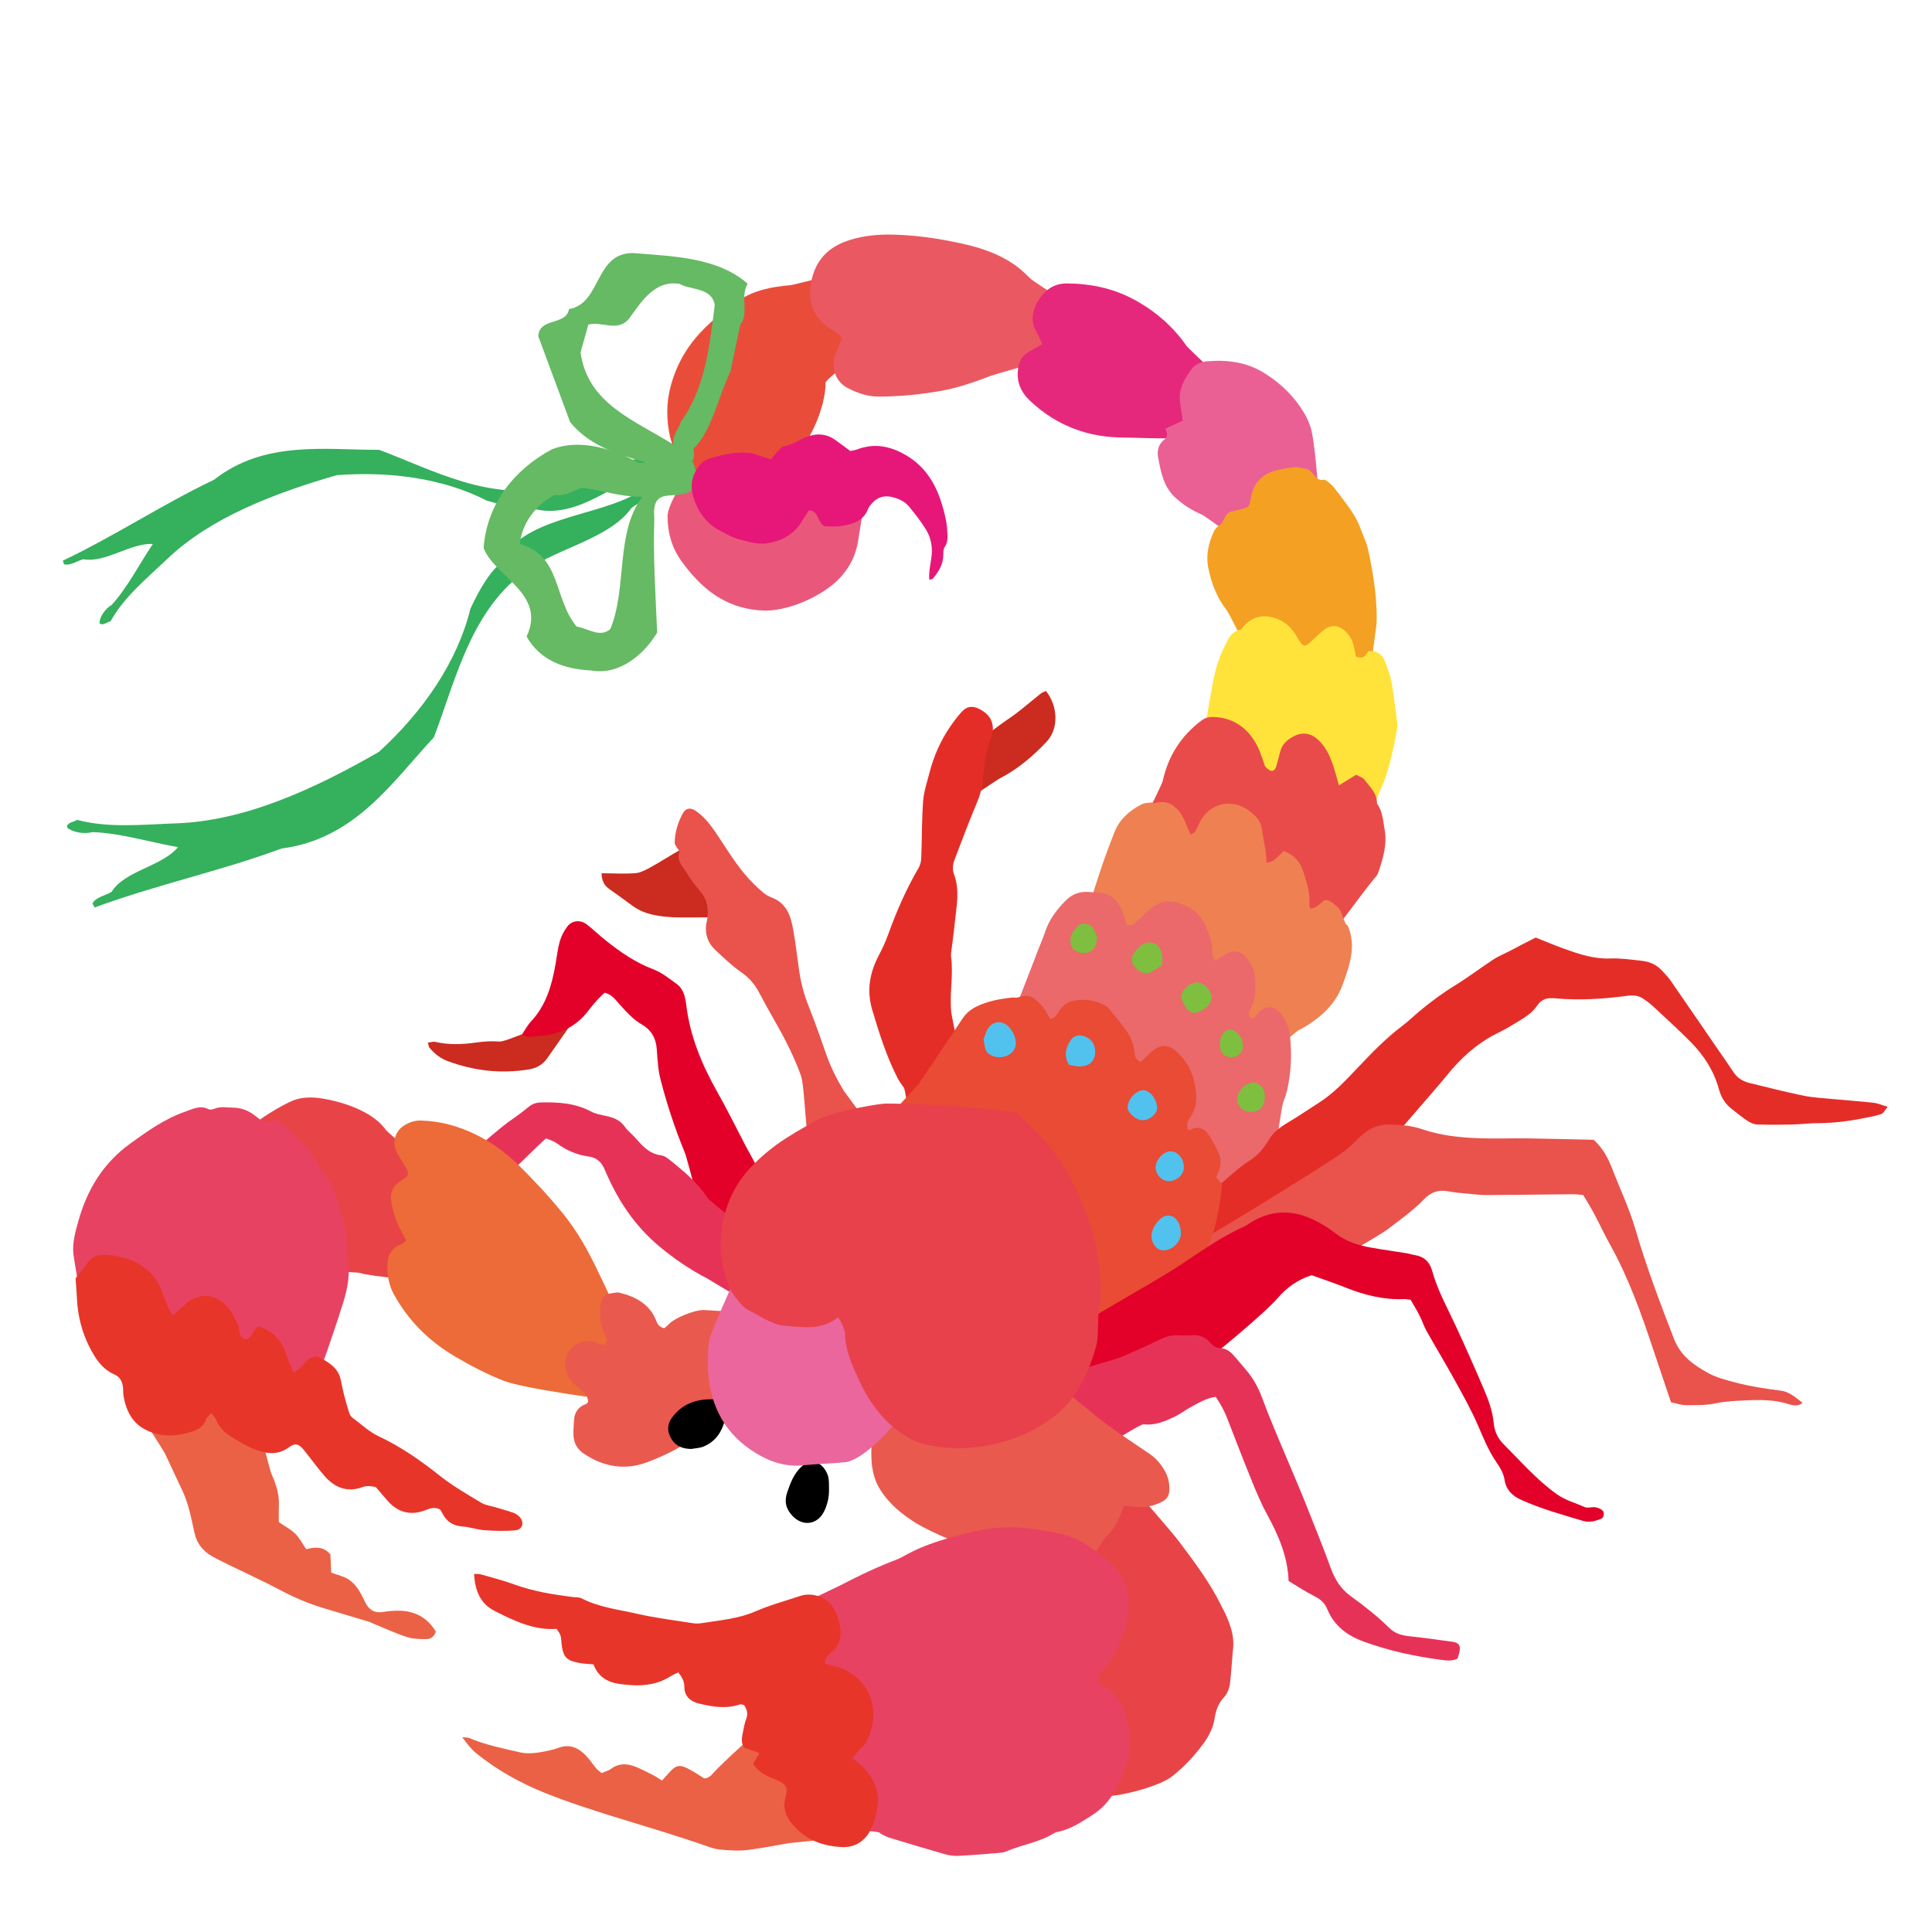 <?xml version="1.0" encoding="iso-8859-1"?>
<!-- Generator: Adobe Illustrator 29.1.0, SVG Export Plug-In . SVG Version: 9.03 Build 55587)  -->
<svg version="1.1" id="&#x30EC;&#x30A4;&#x30E4;&#x30FC;_1"
	 xmlns="http://www.w3.org/2000/svg" xmlns:xlink="http://www.w3.org/1999/xlink" x="0px" y="0px" viewBox="0 0 283.46 283.46"
	 style="enable-background:new 0 0 283.46 283.46;" xml:space="preserve">
<g>
	<path style="fill-rule:evenodd;clip-rule:evenodd;fill:#E94D3A;" d="M123.292,40.208c0.217,1.155,1.335,4.583,2.333,5.333
		c0.654,0.491,0.905-0.243,1.667,0.333c-0.221,0.644,0.291,3.762,0,4.333c-0.436,0.853-3.55,2.088-3.334,3
		c0.137,0.578-2.854,2.432-2.839,3.023c0.081,3.293-2.631,10.261-5.827,11.31c-0.696,0.229-4.056,1.592-4.667,2
		c-0.738,0.495,0.775,0.705,0,1.333c-1.947-1.014-2.272,1.829-4.333,2c-2.07,0.171-1.52,0.093-3.334,1
		c-1.423-0.628-4.326-8.417-4.629-9.714c-0.604-2.589-0.582-5.219,0.148-7.778c0.852-2.981,2.331-5.579,4.539-7.856
		c1.633-1.686,3.398-3.114,5.324-4.408c2.312-1.554,4.927-2.056,7.624-2.271C116.384,41.812,122.822,40.108,123.292,40.208z"/>
	<path style="fill-rule:evenodd;clip-rule:evenodd;fill:#E9587A;" d="M101.625,68.541c0.268,0.863,1.863-0.071,2,0.333
		c0.359,1.055,2.032,4.883,5.667,5.667c1.596,0.344,9.622-2.627,10-3c1.174,0.507,6.325,0.868,7.666,0.667
		c0.026,0.431-1.031,7.076-1.107,7.464c-0.721,3.658-3.004,6.048-6.199,7.778c-1.803,0.976-3.654,1.662-5.672,1.999
		c-1.201,0.201-2.354,0.162-3.557-0.015c-4.654-0.681-7.815-3.466-10.445-7.114c-1.418-1.969-2.015-4.128-2.035-6.525
		C97.928,73.982,100.367,70.382,101.625,68.541z"/>
	<path style="fill:#35B05D;" d="M97.666,68.015c-6.47,1.769-12.694,8.626-19.647,6.556c-2.013,0.144-4.674-0.55-6.603-1.118
		c-6.355-3.271-14.192-4.33-22.012-3.736C40.166,72.394,30.9,75.952,24.59,81.963c-2.983,2.837-6.432,5.656-8.364,9.192
		c-0.529,0.097-1.118,0.704-1.608,0.298c-0.085-0.852,0.817-2.162,1.77-2.705c2.373-2.617,4.026-5.958,6.04-8.937
		c-3.273-0.182-6.998,2.838-10.201,2.236c-0.94,0.25-1.93,0.999-2.829,0.742l-0.184-0.524c7.721-3.687,14.461-8.188,22.19-11.875
		c7.411-5.824,16.312-4.368,24.219-4.391c7.704,2.867,16.488,7.789,25.688,5.32c4.687-1.312,9.618-4.476,14.064-3.929
		c1.714-0.337,3.972-1.056,4.916,0.263C99.418,67.775,98.417,68.819,97.666,68.015z"/>
	<path style="fill:#65BA63;" d="M83.485,45.346c-0.413,2.483-4.426,1.203-4.505,4l4.659,12.568c3.462,4.256,8.65,5.103,13.43,6.654
		c1.622-0.713,5.484,0.74,4.647-2.718c2.646-2.42,3.63-7.551,5.444-11.326c0.482-2.282,0.975-4.565,1.447-6.852
		c1.355-1.722-0.067-4.071,1.084-6.049c-4.432-3.896-11.012-4.012-16.617-4.481C87.212,36.875,88.294,44.564,83.485,45.346z
		 M92.31,46.731c1.766-2.419,3.754-5.71,7.426-5.071c1.437,0.896,4.716,0.469,5.129,3.083c-0.749,6.037-1.432,12.28-4.961,17.127
		c-0.351,1.125-1.398,2.18-1.064,3.383c-5.644-3.559-12.623-5.959-13.663-13.55l1.146-4.08
		C88.336,47.091,90.634,48.795,92.31,46.731z"/>
	<path style="fill-rule:evenodd;clip-rule:evenodd;fill:#EA5961;" d="M159.292,49.875c-0.418,1.684-12.505,4.739-13.885,5.258
		c-2.299,0.867-4.648,1.712-7.053,2.16c-3.08,0.572-6.217,0.874-9.376,0.897c-1.731,0.012-3.25-0.544-4.692-1.306
		c-1.568-0.83-2.303-2.682-1.858-4.432c0.231-0.912,0.702-1.765,1.13-2.802c-0.362-0.591-1.074-0.991-1.76-1.434
		c-2.408-1.556-3.324-3.93-2.803-6.748c0.607-3.288,2.512-5.258,5.668-6.25c2.112-0.663,4.254-0.848,6.42-0.794
		c3.593,0.09,7.148,0.641,10.635,1.45c2.543,0.59,5.031,1.49,7.205,3.014c0.848,0.594,1.592,1.344,2.35,2.059
		c0.561,0.528,7.756,4.918,7.353,5.593C158.395,46.927,159.422,49.347,159.292,49.875z"/>
	<path style="fill-rule:evenodd;clip-rule:evenodd;fill:#E6287C;" d="M175.958,63.875c-1.414,0.757-9.66,0.312-10.926,0.32
		c-5.316,0.034-9.967-1.705-13.865-5.35c-1.391-1.3-2.088-2.848-1.779-4.828c0.164-1.052,0.562-1.833,1.477-2.356
		c0.643-0.367,1.284-0.737,2.041-1.172c-0.275-0.595-0.471-1.148-0.77-1.637c-1.037-1.699-0.66-3.407,0.271-4.881
		c0.889-1.407,2.264-2.4,4.096-2.388c3.494,0.024,6.827,0.705,9.926,2.392c3.079,1.675,5.666,3.898,7.663,6.784
		c0.246,0.354,6.316,5.991,6.533,6.451C180.205,57.698,176.425,62.551,175.958,63.875z"/>
	<path style="fill-rule:evenodd;clip-rule:evenodd;fill:#EA6094;" d="M193.625,75.541c-4.497-1.073-8.132,4.126-9.333,5
		c-0.601,0.438-7.309-4.771-8.018-5.07c-1.392-0.588-2.639-1.395-3.762-2.393c-1.808-1.606-2.21-3.87-2.608-6.061
		c-0.143-0.785,0.024-1.815,0.835-2.441c0.571-0.441,0.61-0.988,0.225-1.67c0.887-0.415,1.684-0.786,2.551-1.189
		c-0.116-0.858-0.211-1.73-0.355-2.596c-0.324-1.952,0.596-3.499,1.665-4.959c0.545-0.747,1.408-1.087,2.346-1.161
		c2.972-0.234,5.767,0.125,8.392,1.774c2.41,1.515,4.346,3.412,5.788,5.831c0.38,0.637,0.689,1.332,0.922,2.037
		C193.052,65.012,193.633,74.874,193.625,75.541z"/>
	<path style="fill-rule:evenodd;clip-rule:evenodd;fill:#F4A023;" d="M184.959,98.874c-0.395-0.352-4.612-8.88-4.921-9.267
		c-1.478-1.853-2.305-4.011-2.765-6.306c-0.364-1.822,0.036-3.576,0.787-5.241c0.174-0.384,0.495-0.767,0.849-0.99
		c0.79-0.498,0.712-1.71,1.701-1.997c0.784-0.228,1.633-0.308,2.471-0.712c0.309-0.149,0.35-1.001,0.481-1.572
		c0.44-1.923,1.593-3.192,3.489-3.715c0.932-0.256,1.894-0.446,2.855-0.53c0.575-0.051,1.177,0.142,1.761,0.255
		c1.074,0.211,1.262,1.95,2.685,1.57c0.951,0.517,1.547,1.371,2.177,2.213c1.165,1.556,2.4,3.059,3.067,4.922
		c0.378,1.051,0.893,2.07,1.131,3.151c0.737,3.357,1.275,6.749,1.259,10.204c-0.002,0.445-0.032,0.897-0.112,1.335
		c-0.053,0.287-1.085,8.612-1.249,9.013c-0.536,0.196-2.657,2.419-3.333,2.666C196.929,103.215,185.628,98.457,184.959,98.874z"/>
	<path style="fill-rule:evenodd;clip-rule:evenodd;fill:#FFE33B;" d="M198.931,96.321c1.051,0.491,1.475-0.197,1.857-0.778
		c1.324-0.111,2.069,0.533,2.465,1.611c0.359,0.98,0.743,1.972,0.924,2.992c0.351,1.983,0.57,3.99,0.834,5.988
		c0.029,0.219,0.021,0.453-0.018,0.671c-0.448,2.578-0.975,5.137-1.836,7.613c-0.088,0.253-4.713,11.223-4.865,11.455
		c-0.87-0.316-20.957-11.271-22.667-12c0-0.696,2.053-12.126,2.156-12.771c0.342-2.147,0.87-4.251,1.857-6.205
		c0.532-1.055,0.953-2.229,2.354-2.517c0.23-0.048,0.383-0.428,0.591-0.636c1.211-1.204,2.583-1.608,4.289-1.123
		c1.562,0.443,2.566,1.393,3.37,2.743c1.052,1.762,1.124,1.728,2.549,0.354c0.537-0.519,1.088-1.038,1.697-1.465
		c0.859-0.601,1.878-0.49,2.691,0.182c0.718,0.592,1.188,1.345,1.413,2.24C198.737,95.244,198.831,95.825,198.931,96.321z"/>
	<path style="fill-rule:evenodd;clip-rule:evenodd;fill:#EB6145;" d="M63.948,239.396c-0.248,0.731-0.772,1.092-1.38,1.092
		c-0.959-0.001-1.967-0.018-2.864-0.307c-1.631-0.526-3.195-1.257-4.787-1.904c-0.276-0.112-0.541-0.264-0.826-0.349
		c-2.216-0.671-4.438-1.319-6.652-1.994c-2.148-0.654-4.207-1.513-6.197-2.573c-2.375-1.267-4.83-2.381-7.248-3.565
		c-0.939-0.461-1.889-0.905-2.801-1.415c-1.364-0.762-2.297-1.86-2.649-3.438c-0.471-2.113-0.85-4.258-1.787-6.239
		c-0.861-1.823-1.719-3.648-2.566-5.477c-0.118-0.257-3.785-5.977-3.898-6.352c1.344-0.169,8.4-7.236,8.667-7
		c1.702,1.508,5.507,6.308,7.666,7c1.033,0.331,2.831,8.569,3.245,9.475c0.656,1.44,1.118,2.93,1.047,4.547
		c-0.036,0.82-0.006,1.642-0.006,2.433c0.856,0.587,1.729,1.033,2.4,1.688c0.629,0.612,1.043,1.444,1.618,2.276
		c1.237-0.299,2.501-0.484,3.544,0.771c0.039,0.841,0.082,1.786,0.123,2.669c0.954,0.36,1.862,0.536,2.57,1.012
		c1.001,0.673,1.641,1.728,2.161,2.825c0.128,0.269,0.264,0.537,0.413,0.795c0.55,0.945,1.335,1.325,2.446,1.139
		c0.806-0.137,1.639-0.202,2.456-0.181C60.978,236.385,62.77,237.403,63.948,239.396z"/>
	<path style="fill-rule:evenodd;clip-rule:evenodd;fill:#EB6145;" d="M123.625,269.541c-0.328,0.167-7.661,0.84-7.867,0.877
		c-1.907,0.341-3.812,0.696-5.73,0.971c-0.884,0.127-1.798,0.15-2.69,0.096c-1.036-0.062-2.125-0.091-3.088-0.429
		c-4.725-1.663-9.524-3.075-14.307-4.555c-3.351-1.037-6.699-2.121-9.952-3.427c-3.61-1.45-7.016-3.335-10.069-5.795
		c-0.764-0.614-1.332-1.38-2.104-2.387c0.543,0.051,0.819,0.012,1.039,0.107c2.35,1.018,4.854,1.496,7.324,2.081
		c1.342,0.316,2.684,0.102,4.008-0.166c0.586-0.119,1.174-0.263,1.732-0.47c1.743-0.643,3.066,0.041,4.197,1.298
		c0.5,0.555,0.916,1.184,1.396,1.757c0.186,0.221,0.446,0.378,0.761,0.637c0.469-0.203,0.995-0.325,1.389-0.624
		c1.003-0.759,2.113-0.792,3.197-0.432c1.049,0.349,2.031,0.906,3.029,1.399c0.389,0.191,0.74,0.459,1.229,0.77
		c0.439-0.484,0.821-0.916,1.214-1.338c0.8-0.86,1.314-1.031,2.394-0.533c0.872,0.401,1.663,0.98,2.58,1.534
		c0.558,0.033,0.999-0.366,1.389-0.828c0.79-0.936,7.324-7.078,8.597-7.544c0.41,0.38,6.927,2.338,8.667,3
		C122.158,255.617,123.091,268.949,123.625,269.541z"/>
	<path style="fill-rule:evenodd;clip-rule:evenodd;fill:#E84447;" d="M35.292,167.208c1.333-2.666,6.854-5.387,7.473-5.652
		c1.81-0.779,3.692-0.588,5.497-0.202c1.885,0.402,3.748,1.003,5.458,1.96c1.122,0.628,2.102,1.41,2.854,2.402
		c0,0.296,9.794,8.301,9.718,8.492c-0.688,1.752-0.624,9.794-1.333,13.667c-0.785,0.436-11.335-0.721-11.97-1.066
		c-0.584-0.319-12.312-0.326-12.364-0.934C40.555,185.058,36.421,168.438,35.292,167.208z"/>
	<path style="fill-rule:evenodd;clip-rule:evenodd;fill:#CC2B20;" d="M88.258,128.124c1.777,0,3.49,0.131,5.174-0.037
		c1.611-0.162,6.479-3.852,8.193-4.213c1.38,1.825,4.463,6.38,5.667,8.334c0.381,0.617-1.154,1.884-1.667,2.334
		c-1.209,0.065-5.795,0.103-6.891,0.037c-2.087-0.127-4.165-0.384-5.935-1.68c-1.143-0.838-2.282-1.68-3.442-2.492
		C88.549,129.84,88.281,129.061,88.258,128.124z"/>
	<path style="fill-rule:evenodd;clip-rule:evenodd;fill:#CC2B20;" d="M141.959,117.208c-0.25-1.289,0.934-6.205,1-7
		c0.138-1.66,4.895-4.588,6.111-5.52c1.238-0.95,2.423-1.972,3.646-2.943c0.218-0.172,0.513-0.249,0.749-0.358
		c1.768,2.223,1.896,5.522,0.098,7.432c-2.045,2.171-4.328,4.107-7.025,5.47C146.36,114.379,142.261,117.179,141.959,117.208z"/>
	<path style="fill-rule:evenodd;clip-rule:evenodd;fill:#CC2B20;" d="M85.625,147.542c-0.594,0.947-5.001,7.288-5.396,7.814
		c-0.651,0.868-1.511,1.362-2.622,1.546c-4.082,0.672-8.037,0.218-11.892-1.208c-1.066-0.395-1.966-1.078-2.694-1.955
		c-0.124-0.15-0.133-0.392-0.247-0.759c0.425-0.053,0.784-0.191,1.094-0.119c2.001,0.47,3.995,0.377,6.013,0.093
		c1.101-0.154,2.238-0.236,3.34-0.14c1.004,0.088,4.724-1.908,5.739-1.607C79.859,151.476,84.551,147.542,85.625,147.542z"/>
	<path style="fill:#35B05D;" d="M93.821,72.166c-6.491,3.878-17.33,3.484-20.774,10.831c-1.657,1.532-3.065,4.266-4.022,6.298
		c-1.92,7.82-6.937,15.082-13.41,21.005c-9.406,5.415-19.617,10.149-29.769,10.5c-4.794,0.17-9.924,0.735-14.543-0.513
		c-0.489,0.356-1.477,0.353-1.489,1.079c0.696,0.748,2.547,1.061,3.756,0.715c4.135,0.153,8.365,1.475,12.547,2.213
		c-2.326,2.823-7.846,3.454-9.744,6.557c-0.938,0.568-2.356,0.779-2.811,1.722l0.324,0.57c9.154-3.368,18.287-5.28,27.445-8.653
		c10.818-1.401,16.291-9.852,22.322-16.304c3.305-8.6,5.601-19.729,14.792-25.279c4.732-2.785,11.298-4.288,14.194-8.366
		c1.6-1.133,3.956-2.403,3.501-4.232C95.368,70.925,93.677,70.91,93.821,72.166z"/>
	<path style="fill-rule:evenodd;clip-rule:evenodd;fill:#E94B4B;" d="M196.444,115.224c1.023-0.627,1.709-1.049,2.536-1.556
		c0.378,0.219,0.937,0.372,1.215,0.739c0.802,1.051,1.873,1.991,1.831,3.493c0.854,1.13,0.885,2.51,1.123,3.816
		c0.404,2.219-0.262,4.299-0.95,6.361c-0.112,0.338-0.401,0.627-0.645,0.908c-1.114,1.291-8.364,11.148-9.596,12.557
		c-1.316-1.508-8.526-7.676-10.667-7c-0.327-1.118-14.698-6.914-16-7.334c-0.982-0.316,5.096-11.67,5.31-12.653
		c0.804-3.652,2.694-6.614,5.699-8.86c0.51-0.381,1.056-0.514,1.678-0.501c3.395,0.066,5.662,2.146,6.814,4.959
		c0.228,0.553,0.41,1.123,0.612,1.686c0.076,0.21,0.096,0.472,0.237,0.622c0.236,0.254,0.523,0.554,0.837,0.624
		c0.411,0.092,0.66-0.273,0.77-0.654c0.208-0.718,0.399-1.442,0.585-2.167c0.285-1.112,1.073-1.779,2.038-2.264
		c1.258-0.632,2.465-0.433,3.513,0.531c1.32,1.213,1.925,2.819,2.432,4.475C196.01,113.633,196.176,114.268,196.444,115.224z"/>
	<path style="fill-rule:evenodd;clip-rule:evenodd;fill:#EF8052;" d="M156.625,143.874c-0.221-0.934,4.969-16.607,5.233-17.367
		c0.519-1.482,1.078-2.95,1.652-4.41c0.754-1.909,2.208-3.17,3.978-4.081c0.433-0.223,0.989-0.213,1.492-0.282
		c0.138-0.018,0.308,0.127,0.433,0.091c0.995-0.279,1.963-0.197,2.776,0.426c0.908,0.693,1.479,1.665,1.866,2.744
		c0.169,0.474,0.398,0.926,0.618,1.432c0.304-0.174,0.566-0.235,0.663-0.397c0.268-0.445,0.461-0.938,0.695-1.404
		c1.393-2.77,4.705-3.556,7.2-1.699c0.911,0.679,1.722,1.433,1.899,2.658c0.16,1.103,0.389,2.197,0.558,3.299
		c0.079,0.51,0.09,1.029,0.146,1.727c0.427-0.152,0.784-0.195,1.027-0.385c0.52-0.404,0.979-0.885,1.486-1.354
		c1.572,0.562,2.441,1.611,2.885,3.031c0.489,1.565,1.024,3.129,0.872,4.818c-0.018,0.196,0.105,0.406,0.162,0.609
		c0.844-0.209,0.844-0.209,2.032-1.251c0.828-0.104,1.319,0.487,1.895,0.959c0.818,0.669,0.973,2.541,1.527,2.745
		c1.324,2.962,0.303,5.822-0.701,8.617c-1.084,3.02-3.345,5.04-6.258,6.644c-0.232-0.384-14.17,12.827-14.316,12.52
		C176.159,162.957,157.533,144.416,156.625,143.874z"/>
	<path style="fill-rule:evenodd;clip-rule:evenodd;fill:#E52D28;" d="M132.508,159.446c-0.321-0.49-0.597-0.839-0.796-1.227
		c-1.646-3.208-2.719-6.63-3.744-10.071c-0.842-2.82-0.37-5.452,0.983-8.006c0.523-0.987,0.993-2.014,1.371-3.065
		c1.215-3.383,2.649-6.659,4.47-9.767c0.247-0.423,0.357-0.978,0.376-1.478c0.104-2.762,0.07-5.533,0.271-8.288
		c0.103-1.396,0.575-2.769,0.925-4.14c0.634-2.484,1.658-4.802,3.125-6.909c0.511-0.733,1.056-1.453,1.66-2.109
		c0.679-0.734,1.49-0.873,2.441-0.41c1.667,0.811,2.331,2.009,2,3.806c-0.013,0.073-0.033,0.147-0.064,0.214
		c-1.067,2.28-1.115,4.761-1.433,7.189c-0.137,1.045-0.514,2.003-0.925,2.978c-1.105,2.615-2.079,5.286-3.104,7.932
		c-0.279,0.723-0.366,1.469-0.091,2.195c0.891,2.355,0.339,4.728,0.114,7.092c-0.14,1.486-0.362,2.963-0.546,4.445
		c-0.017,0.148-0.03,0.303-0.01,0.448c0.389,2.751-0.251,5.506,0.036,8.256c0.065,0.626,2.044,9.808,1.724,10.342
		c-1.805,3.012-5.14,6.583-7.333,9.333C133.831,168.368,132.922,159.199,132.508,159.446z"/>
	<path style="fill-rule:evenodd;clip-rule:evenodd;fill:#EB686B;" d="M145.959,156.541c0.061-1.331,5.4-14.57,5.811-15.751
		c0.492-1.411,1.138-2.77,1.615-4.184c0.593-1.76,1.689-3.173,2.954-4.456c0.98-0.996,2.138-1.436,3.652-1.262
		c1.118,0.129,2.227,0.027,3.189,0.744c1.021,0.76,1.434,1.891,1.831,3.025c0.12,0.34,0.164,0.706,0.221,0.959
		c0.748,0.445,1.104-0.008,1.483-0.35c0.774-0.701,1.497-1.467,2.317-2.108c1.123-0.878,2.379-1.128,3.8-0.69
		c1.895,0.583,3.333,1.586,4.094,3.508c0.499,1.262,1.064,2.468,0.923,3.881c-0.029,0.304,0.223,0.636,0.41,1.125
		c0.626-0.393,1.103-0.709,1.596-0.998c1.035-0.607,2.042-0.52,2.847,0.33c0.73,0.769,1.226,1.664,1.373,2.764
		c0.246,1.816,0.17,3.562-0.732,5.211c-0.238,0.434-0.204,0.45,0.168,1.122c0.633,0.014,0.822-0.551,1.179-0.903
		c1.011-0.999,2.171-0.975,3.111,0.084c0.874,0.986,1.319,2.188,1.462,3.466c0.293,2.619,0.176,5.234-0.398,7.814
		c-0.114,0.51-0.268,1.018-0.471,1.497c-0.709,1.674-0.942,9.568-3.103,9.84c0,0.714-1.136,0.927-1.333,1.333
		c-0.32,0.658-8.475,10.145-9,10.667c-0.791,0.783-0.441-2.55-1.696-2.273C172.711,178.172,146.693,156.868,145.959,156.541z"/>
	<path style="fill-rule:evenodd;clip-rule:evenodd;fill:#EA524C;" d="M129.959,168.541c-1.805,0.461-9.391,0.589-11,1
		c-0.707-1.609-0.862-10.145-1.449-11.75c-1.004-2.747-2.319-5.347-3.771-7.882c-0.816-1.425-1.617-2.859-2.38-4.312
		c-0.639-1.219-1.482-2.18-2.64-2.98c-1.345-0.932-2.542-2.09-3.741-3.214c-1.172-1.099-1.628-2.479-1.309-4.087
		c0.072-0.366,0.156-0.737,0.169-1.109c0.042-1.223-0.173-2.354-1.021-3.334c-0.733-0.848-1.435-1.745-2-2.707
		c-0.578-0.98-1.623-1.844-1.126-3.232c0.042-0.118-0.238-0.338-0.344-0.525c-0.138-0.247-0.361-0.509-0.358-0.762
		c0.023-1.525,0.46-2.959,1.184-4.289c0.438-0.806,1.105-0.922,1.895-0.391c1.595,1.075,2.598,2.665,3.632,4.228
		c1.526,2.307,2.976,4.661,5.005,6.604c0.77,0.736,1.52,1.517,2.486,1.875c2.255,0.84,2.829,2.738,3.194,4.758
		c0.371,2.062,0.592,4.15,0.904,6.223c0.26,1.706,0.707,3.355,1.354,4.97c0.943,2.36,1.777,4.765,2.619,7.165
		c0.646,1.849,1.534,3.569,2.533,5.245C124.007,160.385,129.776,167.993,129.959,168.541z"/>
	<g>
		<path style="fill-rule:evenodd;clip-rule:evenodd;fill:#7EBF3F;" d="M170.51,141.617c-0.622,0.393-1.053,0.675-1.493,0.941
			c-0.654,0.396-1.277,0.265-1.878-0.136c-1.333-0.891-1.445-1.929-0.332-3.131c0.151-0.164,0.31-0.322,0.48-0.467
			c1.264-1.07,2.892-0.518,3.208,1.123C170.59,140.444,170.51,140.974,170.51,141.617z"/>
		<path style="fill-rule:evenodd;clip-rule:evenodd;fill:#7EBF3F;" d="M174.977,148.609c-0.158-0.095-0.548-0.215-0.753-0.479
			c-0.355-0.458-0.638-0.986-0.86-1.523c-0.101-0.238-0.044-0.592,0.051-0.854c0.339-0.935,1.547-1.738,2.432-1.586
			c0.969,0.167,1.498,0.884,1.86,1.727c0.082,0.192,0.076,0.441,0.05,0.656C177.64,147.503,176.164,148.675,174.977,148.609z"/>
		<path style="fill-rule:evenodd;clip-rule:evenodd;fill:#7EBF3F;" d="M183.484,163.132c-1.559,0.016-2.473-1.584-1.639-2.956
			c0.429-0.705,1.118-1.25,1.929-1.36c0.414-0.056,1.002,0.27,1.321,0.604c0.69,0.722,0.614,2.318-0.026,3.091
			C184.711,162.941,184.245,163.124,183.484,163.132z"/>
		<path style="fill-rule:evenodd;clip-rule:evenodd;fill:#7EBF3F;" d="M160.964,137.45c-0.084,1.094-0.284,1.817-1.059,2.17
			c-0.808,0.369-1.645,0.283-2.325-0.258c-0.301-0.24-0.507-0.748-0.537-1.151c-0.073-0.958,0.476-1.714,1.099-2.366
			c0.51-0.537,1.751-0.385,2.198,0.277C160.661,136.597,160.837,137.17,160.964,137.45z"/>
		<path style="fill-rule:evenodd;clip-rule:evenodd;fill:#7EBF3F;" d="M178.968,153.173c0.001-1.113,0.512-1.933,1.307-2.099
			c0.757-0.157,1.773,0.707,2.018,1.746c0.16,0.679,0.136,1.32-0.442,1.847c-0.567,0.516-1.199,0.549-1.87,0.316
			C179.302,154.748,178.967,154.12,178.968,153.173z"/>
	</g>
	<path style="fill-rule:evenodd;clip-rule:evenodd;fill:#E52D28;" d="M276.95,162.385c-0.394,0.471-0.599,0.957-0.93,1.067
		c-0.916,0.304-1.881,0.47-2.832,0.656c-2.131,0.421-4.277,0.67-6.455,0.677c-1.27,0.003-2.535,0.174-3.805,0.203
		c-1.717,0.039-3.438,0.056-5.153-0.01c-0.488-0.018-1.011-0.282-1.435-0.559c-0.75-0.49-1.433-1.081-2.148-1.622
		c-1.037-0.784-1.656-1.715-2.021-3.062c-0.711-2.623-2.199-4.921-4.119-6.862c-1.785-1.805-3.673-3.51-5.532-5.239
		c-0.434-0.405-0.919-0.764-1.411-1.096c-0.713-0.48-1.475-0.555-2.353-0.437c-3.489,0.47-7.005,0.689-10.52,0.379
		c-1.148-0.103-2.005,0.013-2.7,1.052c-0.942,1.41-2.492,2.116-3.877,2.993c-0.694,0.439-1.443,0.795-2.177,1.17
		c-2.916,1.495-5.261,3.65-7.293,6.196c-1.211,1.516-9.641,11.169-10.896,12.649c-0.522,0.614-11.554,8.052-13.333,9
		c-2.395,1.278-10.334,5.777-11.334,6c0.285-1.211-3.409-3.53-3.362-4.606c0.102-2.339,7.941-9.377,10.036-10.626
		c1.197-0.714,2.129-1.843,2.882-3.099c0.616-1.027,1.559-1.785,2.618-2.413c1.608-0.954,3.153-2.016,4.731-3.021
		c2.174-1.383,3.9-3.254,5.653-5.102c2.057-2.166,4.122-4.324,6.524-6.131c0.895-0.672,1.701-1.46,2.561-2.181
		c1.662-1.391,3.395-2.67,5.25-3.808c1.912-1.174,3.7-2.545,5.579-3.775c0.743-0.487,1.585-0.823,2.379-1.232
		c0.531-0.275,1.054-0.563,1.583-0.839c0.726-0.376,1.454-0.744,2.252-1.152c1.408,0.558,2.775,1.146,4.175,1.646
		c2.181,0.779,4.354,1.52,6.751,1.426c1.557-0.061,3.131,0.174,4.69,0.347c1.145,0.126,2.163,0.592,2.952,1.472
		c0.399,0.445,0.838,0.864,1.176,1.354c2.348,3.386,4.671,6.786,7.004,10.182c0.763,1.111,1.544,2.211,2.287,3.336
		c0.573,0.868,1.389,1.348,2.366,1.584c2.62,0.632,5.231,1.311,7.871,1.849c1.457,0.297,2.96,0.369,4.447,0.512
		c1.936,0.186,3.879,0.311,5.812,0.529C275.485,161.863,276.106,162.14,276.95,162.385z"/>
	<path style="fill-rule:evenodd;clip-rule:evenodd;fill:#E30129;" d="M114.292,177.208c-1.226,2.235-6.109,3.055-7,5.667
		c-0.354-0.376-2.624-3.16-3.333-3.667c-1.242-0.889-2.978-8.87-3.503-10.146c-1.422-3.451-2.594-7.006-3.531-10.621
		c-0.372-1.436-0.456-2.958-0.56-4.449c-0.114-1.618-0.744-2.827-2.18-3.667c-1.299-0.76-2.305-1.885-3.309-2.998
		c-0.592-0.655-1.101-1.436-2.176-1.678c-0.32,0.312-0.703,0.654-1.045,1.033c-0.451,0.5-0.892,1.012-1.295,1.55
		c-1.887,2.517-4.455,3.652-7.539,3.773c-0.447,0.017-0.894,0.138-1.338,0.125c-0.264-0.009-0.523-0.183-0.918-0.334
		c0.492-0.719,0.834-1.388,1.327-1.912c2.263-2.405,3.091-5.401,3.634-8.53c0.19-1.101,0.307-2.227,0.62-3.295
		c0.226-0.767,0.63-1.528,1.122-2.162c0.682-0.877,1.925-0.967,2.817-0.272c0.944,0.733,1.81,1.567,2.742,2.316
		c2.164,1.735,4.417,3.293,7.059,4.289c1.229,0.465,2.316,1.355,3.403,2.143c0.984,0.712,1.254,1.906,1.383,2.984
		c0.552,4.622,2.276,8.792,4.539,12.803c1.433,2.537,2.727,5.15,4.069,7.736C109.45,168.22,114.142,176.807,114.292,177.208z"/>
	<path style="fill-rule:evenodd;clip-rule:evenodd;fill:#EA524C;" d="M233.823,167.229c1.311,1.186,2.106,2.659,2.688,4.172
		c1.154,2.996,2.538,5.893,3.446,8.998c1.592,5.453,3.602,10.771,5.66,16.068c0.969,2.492,2.971,3.899,5.16,5.065
		c1.1,0.585,2.352,0.899,3.586,1.236c2.317,0.636,4.662,0.975,7.027,1.284c0.499,0.064,1.002,0.304,1.441,0.564
		c0.551,0.324,1.041,0.755,1.654,1.213c-0.643,0.491-1.329,0.417-1.93,0.218c-2.035-0.674-4.125-0.689-6.217-0.596
		c-1.565,0.071-3.154,0.132-4.679,0.452c-1.422,0.298-2.829,0.256-4.243,0.264c-0.723,0.004-1.447-0.265-2.249-0.426
		c-0.858-2.551-1.702-5.024-2.525-7.505c-1.793-5.399-3.684-10.755-6.479-15.743c-0.804-1.436-1.486-2.938-2.261-4.391
		c-0.49-0.921-1.047-1.806-1.609-2.767c-0.539-0.044-1.05-0.125-1.559-0.121c-4.195,0.036-8.391,0.104-12.586,0.123
		c-0.97,0.004-1.941-0.121-2.91-0.213c-0.891-0.084-1.79-0.149-2.666-0.321c-1.521-0.3-2.627,0.076-3.771,1.27
		c-1.539,1.607-3.421,2.892-5.186,4.273c-1.051,0.821-11.273,6.89-12.659,6.526c-1.642-0.431-19.646-2.188-19.334-2.334
		c3.487-1.629,22.368-13.289,25.458-15.515c0.845-0.606,1.567-1.386,2.323-2.108c1.292-1.234,2.713-2.002,4.606-1.929
		c1.581,0.061,3.093,0.16,4.62,0.683c2.628,0.9,5.394,1.216,8.159,1.323c2.469,0.097,4.942-0.003,7.413,0.03
		C227.421,167.068,230.634,167.158,233.823,167.229z"/>
	<path style="fill-rule:evenodd;clip-rule:evenodd;fill:#E73258;" d="M80.134,167.023c-1.185,0.919-7.511,7.443-8.842,8.185
		c-1.355-1.108-2.226-3.154-3.667-4.333c0.317-0.865,6.135-5.673,6.816-6.148c1.038-0.724,2.07-1.464,3.043-2.27
		c0.554-0.46,1.126-0.689,1.829-0.707c2.562-0.067,5.069,0.084,7.408,1.332c0.641,0.343,1.404,0.476,2.129,0.632
		c1.121,0.241,2.127,0.596,2.831,1.612c0.421,0.606,1.048,1.065,1.542,1.627c1.04,1.181,2.049,2.344,3.783,2.555
		c0.541,0.065,1.07,0.525,1.531,0.896c1.985,1.598,3.913,3.255,5.328,5.419c0.278,0.425,11.153,9.073,11.426,9.385
		c-0.19,1.882-6.317-1.112-6.333,0.667c-0.017,1.77,0.843,3.445,1,5.333c-0.316-0.05-5.872-3.455-6.103-3.575
		c-2.594-1.348-4.988-2.965-7.236-4.861c-3.586-3.025-6.047-6.793-7.844-11.049c-0.47-1.111-1.086-1.857-2.383-2.035
		c-1.719-0.235-3.298-0.898-4.711-1.952C81.231,167.398,80.64,167.249,80.134,167.023z"/>
	<path style="fill-rule:evenodd;clip-rule:evenodd;fill:#E94B35;" d="M128.292,166.208c0.297-0.562,6.222-6.764,6.497-7.176
		c2.124-3.175,4.287-6.321,6.38-9.516c0.562-0.856,1.258-1.435,2.163-1.866c1.651-0.787,3.407-1.105,5.2-1.293
		c0.296-0.031,0.628,0.068,0.891-0.031c1.811-0.685,2.811,0.451,3.755,1.662c0.352,0.45,0.601,0.983,0.95,1.571
		c0.362-0.232,0.696-0.329,0.826-0.548c0.629-1.057,1.324-1.986,2.654-2.207c1.526-0.253,2.977-0.062,4.351,0.651
		c0.265,0.137,0.576,0.272,0.739,0.498c1.424,1.982,3.434,3.612,3.725,6.279c0.061,0.565,0.122,1.215,0.941,1.583
		c0.472-0.448,0.986-0.953,1.518-1.439c1.363-1.244,2.562-1.21,3.923,0.08c1.917,1.816,2.64,4.112,2.703,6.675
		c0.025,1.09-0.37,2.043-0.966,2.939c-0.422,0.634-0.392,0.653-0.299,1.613c0.137,0.039,0.315,0.154,0.404,0.104
		c1.272-0.699,2.16-0.153,2.823,0.913c0.512,0.824,0.961,1.693,1.363,2.577c0.54,1.19,0.116,2.328-0.409,3.424
		c0.32,0.4,0.595,0.744,0.887,1.11c-0.194,2.116-1.023,7.692-2.352,9.394c-0.047,0.059-4.317,3.931-4.334,4
		c-0.486,1.921,1.405-1.092,0,0c-0.646,0.502-6.333,4.53-7,5c-2.243,1.584-7.594,5.396-8.333,5.667
		C156.767,196.61,129.352,166.618,128.292,166.208z"/>
	<g>
		<path style="fill-rule:evenodd;clip-rule:evenodd;fill:#51C2ED;" d="M144.315,152.436c0.188-0.446,0.341-1.122,0.716-1.636
			c0.765-1.041,2.01-1.086,2.924-0.189c0.605,0.594,0.962,1.335,1.075,2.173c0.143,1.05-0.601,1.994-1.738,2.261
			c-1.125,0.263-2.357-0.194-2.701-1.07C144.433,153.569,144.429,153.104,144.315,152.436z"/>
		<path style="fill-rule:evenodd;clip-rule:evenodd;fill:#51C2ED;" d="M173.263,180.935c-0.002,1.393-1.486,2.696-2.84,2.492
			c-0.909-0.137-1.646-1.357-1.443-2.446c0.169-0.914,0.67-1.645,1.372-2.238c0.683-0.576,1.587-0.519,2.206,0.131
			C172.979,179.316,173.263,180.146,173.263,180.935z"/>
		<path style="fill-rule:evenodd;clip-rule:evenodd;fill:#51C2ED;" d="M156.837,156.238c-0.7-1.207-0.531-2.212-0.022-3.166
			c0.354-0.665,0.834-1.256,1.732-1.148c1.06,0.127,1.874,0.823,2.06,1.752c0.367,1.841-0.719,2.982-2.641,2.764
			C157.604,156.398,157.247,156.312,156.837,156.238z"/>
		<path style="fill-rule:evenodd;clip-rule:evenodd;fill:#51C2ED;" d="M173.689,171.314c-0.034,1.102-1.05,1.99-2.263,1.976
			c-1.018-0.01-1.889-1-1.873-2.095c0.015-1.007,1.205-2.381,2.308-2.27C172.904,169.03,173.729,170.041,173.689,171.314z"/>
		<path style="fill-rule:evenodd;clip-rule:evenodd;fill:#51C2ED;" d="M167.694,159.953c0.944-0.045,2.011,1.241,2.08,2.508
			c0.049,0.904-0.961,1.826-2.077,1.899c-0.88,0.056-2.165-0.971-2.24-1.791C165.352,161.438,166.575,160.006,167.694,159.953z"/>
	</g>
	<path style="fill-rule:evenodd;clip-rule:evenodd;fill:#E30129;" d="M206.97,190.702c-0.535-0.059-0.759-0.112-0.98-0.102
		c-2.973,0.125-5.772-0.581-8.511-1.669c-1.662-0.661-3.36-1.229-5.026-1.834c-2.008,0.621-3.639,1.789-4.975,3.336
		c-1.981,2.296-9.747,8.741-12.185,10.441c-0.648,0.451-17.404,4.501-18,4.666c-0.182-2.025-3.864-6.195-4-8
		c3.218-2.239,15.853-9.346,19.048-11.402c3.324-2.14,6.505-4.529,10.147-6.151c0.406-0.182,0.762-0.475,1.148-0.705
		c2.609-1.547,5.316-1.815,8.172-0.712c1.556,0.601,2.947,1.479,4.249,2.47c1.55,1.18,3.317,1.688,5.167,2.018
		c1.69,0.302,3.395,0.531,5.091,0.806c0.442,0.072,0.873,0.219,1.315,0.289c1.34,0.215,2.143,1.027,2.489,2.287
		c0.781,2.834,2.203,5.387,3.433,8.029c1.45,3.12,2.847,6.268,4.194,9.434c0.672,1.579,1.261,3.202,1.418,4.945
		c0.105,1.159,0.603,2.199,1.406,3.004c2.536,2.538,4.891,5.27,7.843,7.377c1.248,0.892,2.705,1.264,4.06,1.882
		c0.429,0.195,1.033-0.033,1.546,0.028c0.349,0.042,0.717,0.192,1.008,0.393c0.441,0.305,0.347,1.131-0.135,1.318
		c-0.847,0.331-1.728,0.562-2.632,0.295c-3.075-0.912-6.172-1.776-9.104-3.101c-1.266-0.571-2.191-1.436-2.422-2.981
		c-0.126-0.849-0.612-1.701-1.116-2.426c-1.207-1.736-1.976-3.661-2.809-5.583c-0.979-2.259-2.195-4.42-3.385-6.581
		c-1.333-2.422-2.77-4.788-4.124-7.199c-0.4-0.712-0.648-1.509-1.02-2.239C207.879,192.243,207.414,191.484,206.97,190.702z"/>
	<path style="fill-rule:evenodd;clip-rule:evenodd;fill:#EC6B38;" d="M59.58,181.994c-0.21-0.406-0.364-0.733-0.543-1.046
		c-0.748-1.309-1.237-2.718-1.55-4.186c-0.379-1.783,0.043-2.72,1.652-3.747c0.794-0.506,0.908-0.854,0.492-1.576
		c-0.488-0.84-1.043-1.646-1.474-2.515c-0.65-1.308-0.169-2.942,1.05-3.737c0.761-0.495,1.571-0.804,2.521-0.782
		c2.819,0.064,5.459,0.792,7.983,2.007c2.386,1.147,4.514,2.703,6.377,4.537c2.287,2.253,4.487,4.618,6.512,7.108
		c2.074,2.555,3.696,5.435,5.104,8.421c0.379,0.804,4.42,8.923,3.921,9.73c-1.015,1.642-1.181,4.457,0.334,9.334
		c-2.796-0.032-15.339-1.888-18.021-2.94c-2.527-0.991-4.893-2.231-7.206-3.595c-3.809-2.245-6.856-5.27-8.982-9.177
		c-0.581-1.068-0.837-2.235-0.909-3.436c-0.106-1.779,0.299-3.29,2.232-3.927C59.198,182.427,59.287,182.274,59.58,181.994z"/>
	<path style="fill-rule:evenodd;clip-rule:evenodd;fill:#E73258;" d="M189.061,231.964c-0.131-3.63-1.508-6.738-3.162-9.777
		c-0.821-1.505-1.497-3.097-2.145-4.688c-1.268-3.112-2.479-6.249-3.691-9.384c-0.434-1.121-0.989-2.16-1.701-3.17
		c-1.455,0.192-2.584,0.939-3.754,1.562c-0.724,0.386-1.375,0.913-2.111,1.27c-1.479,0.717-2.977,1.395-4.704,1.194
		c-0.515-0.06-5.331,3.132-5.834,3.237c-7.271,3.196-5.471-1.314-6-1.667c-1.736-1.153-3.812-6.278-3-8
		c0.938-0.34,10.619-3.03,11.638-3.469c1.924-0.829,3.836-1.691,5.721-2.603c0.764-0.37,1.518-0.595,2.364-0.564
		c0.748,0.026,1.5,0.044,2.247-0.002c1.049-0.064,1.908,0.282,2.602,1.055c0.41,0.456,0.834,0.83,1.509,0.845
		c0.889,0.02,1.527,0.539,2.077,1.188c0.629,0.742,1.271,1.473,1.889,2.225c1.002,1.222,1.696,2.576,2.254,4.085
		c1.32,3.57,2.877,7.054,4.34,10.571c0.604,1.449,1.232,2.888,1.812,4.346c1.296,3.267,2.625,6.521,3.825,9.822
		c0.61,1.677,1.486,3.096,2.926,4.133c2.007,1.445,3.941,2.97,5.706,4.708c0.779,0.769,1.759,1.058,2.838,1.175
		c2.152,0.235,4.3,0.524,6.443,0.829c0.874,0.125,1.152,0.551,0.999,1.392c-0.065,0.36-0.202,0.707-0.313,1.083
		c-0.838,0.391-1.658,0.264-2.459,0.158c-3.858-0.508-7.64-1.331-11.309-2.669c-2.44-0.89-4.33-2.322-5.34-4.773
		c-0.359-0.871-0.966-1.431-1.83-1.86C191.567,233.551,190.325,232.716,189.061,231.964z"/>
	<path style="fill-rule:evenodd;clip-rule:evenodd;fill:#E84447;" d="M161.959,263.541c2.39-6.026-2.776-12.301-7.667-17
		c0.349-0.574-0.456-18.748-1-19.333c1.079-1.435-2.877-17.056-1.667-18.667c0.964,0,12.95,9.667,14.334,9.667
		c1.13,0.908,6.099,6.714,7.077,8.023c2.236,2.991,4.504,5.969,6.145,9.355c0.196,0.404,0.434,0.788,0.615,1.198
		c0.699,1.578,1.3,3.177,1.128,4.96c-0.165,1.708-0.254,3.423-0.447,5.127c-0.093,0.814-0.367,1.592-0.962,2.23
		c-0.789,0.851-1.138,1.902-1.311,3.04c-0.207,1.355-0.818,2.544-1.622,3.648c-1.33,1.828-2.876,3.474-4.638,4.857
		C170.137,262.066,164.404,263.606,161.959,263.541z"/>
	<path style="fill-rule:evenodd;clip-rule:evenodd;fill:#EA594E;" d="M158.625,230.875c-0.615-0.365-4.547-1.62-6.333-2
		c-3.732-0.793-6.328-2.133-7.667-1.667c-1.687,0.587-8.611-2.743-10.098-3.658c-2.192-1.351-4.14-2.93-5.493-5.172
		c-0.594-0.985-0.902-2.036-1.074-3.159c-0.135-0.878-0.299-4.01,0.332-4.678c0.608-0.643,1.754-6.218,2.333-7
		c0.5,0.324,19.041-2.804,20-3.666c1.369,0.541,10.076,7.868,11.233,8.721c2.225,1.639,4.523,3.176,6.814,4.722
		c1.025,0.693,1.771,1.62,2.332,2.682c0.303,0.574,0.501,1.257,0.548,1.904c0.122,1.693-0.298,2.21-1.933,2.811
		c-1.305,0.48-2.623,0.499-3.969,0.261c-0.206-0.037-0.422-0.023-0.787-0.039c-0.57,1.678-1.243,3.331-2.625,4.536
		C161.969,225.708,158.973,230.679,158.625,230.875z"/>
	<path style="fill-rule:evenodd;clip-rule:evenodd;fill:#EA594E;" d="M110.625,192.542c-0.102,0.508,1.934,10.039,2.334,11
		c0.47,1.122-9.015,5.457-9.843,6.276c-0.316,0.313-0.65,0.613-1.001,0.888c-2.14,1.68-4.58,2.839-7.085,3.8
		c-3.395,1.301-6.622,0.697-9.586-1.376c-0.121-0.086-0.225-0.198-0.333-0.303c-1.325-1.277-0.95-2.927-0.887-4.461
		c0.045-1.093,0.616-1.983,1.753-2.371c0.124-0.042,0.208-0.202,0.321-0.32c-0.059-0.679-0.334-1.219-0.93-1.656
		c-0.597-0.439-1.159-0.96-1.623-1.537c-1.056-1.32-1.083-3.152-0.146-4.382c0.914-1.199,2.421-1.588,4.029-1.042
		c0.279,0.095,0.561,0.182,0.846,0.26c0.065,0.018,0.146-0.018,0.221-0.029c0.485-0.331,0.387-0.795,0.174-1.188
		c-0.663-1.23-0.869-2.541-0.806-3.912c0.017-0.372,0.049-0.751,0.14-1.11c0.178-0.705,0.58-1.213,1.359-1.303
		c0.445-0.052,0.923-0.218,1.332-0.115c2.406,0.596,4.476,1.704,5.411,4.178c0.218,0.575,0.509,0.869,1.136,1.037
		c0.181-0.148,0.437-0.305,0.62-0.523c0.84-0.991,3.942-2.211,5.229-2.145C103.952,192.243,109.617,192.597,110.625,192.542z"/>
	<path style="fill-rule:evenodd;clip-rule:evenodd;fill:#E84262;" d="M129.196,269.042c0.181-0.569-5.769-0.364-5.571-0.834
		c0.93-2.223-4.69-10.451-4.333-11c2.846-4.376-1.82-19.734-2.667-21.333c0.357-0.283,6.246-3.055,6.62-3.251
		c2.25-1.17,4.526-2.286,6.876-3.245c0.829-0.339,1.698-0.615,2.47-1.059c3.293-1.886,6.93-2.82,10.561-3.67
		c3.053-0.714,6.183-0.767,9.313-0.175c1.687,0.319,3.407,0.446,4.999,1.153c0.542,0.241,1.092,0.484,1.591,0.801
		c0.885,0.562,1.743,1.168,2.596,1.777c3.074,2.203,4.44,5.052,3.762,8.921c-0.548,3.119-1.76,5.838-3.79,8.226
		c-0.341,0.4-0.729,0.774-0.514,1.536c0.139,0.085,0.367,0.248,0.616,0.373c1.958,0.985,2.937,2.711,3.465,4.719
		c0.597,2.265,0.829,4.572,0.083,6.848c-0.965,2.946-2.243,5.702-4.999,7.469c-1.512,0.968-3.004,1.962-4.776,2.406
		c-0.29,0.072-0.612,0.103-0.855,0.256c-2.123,1.338-4.63,1.66-6.891,2.629c-0.273,0.116-0.568,0.214-0.859,0.237
		c-2.086,0.173-4.173,0.354-6.262,0.464c-0.657,0.034-1.352-0.061-1.986-0.242c-2.733-0.776-5.454-1.6-8.172-2.427
		C130.057,269.495,129.675,269.262,129.196,269.042z"/>
	<path style="fill-rule:evenodd;clip-rule:evenodd;fill:#E84262;" d="M25.292,201.208c-0.155,0.136-12.252-9.034-12.667-8.666
		c-0.588-0.125-1.823-8.223-1.858-8.568c-0.167-1.678,0.297-3.273,0.738-4.847c1.285-4.585,3.612-8.446,7.569-11.318
		c2.555-1.855,5.089-3.656,8.093-4.709c1.12-0.392,2.189-0.987,3.429-0.365c0.227,0.113,0.611,0.046,0.868-0.062
		c0.877-0.371,1.767-0.17,2.657-0.164c1.255,0.008,2.343,0.419,3.312,1.188c0.408,0.324,0.821,0.642,1.23,0.96
		c0.401-0.062,0.77-0.108,1.134-0.175c0.718-0.133,1.359,0.047,1.858,0.559c1.769,1.815,3.792,3.411,4.98,5.733
		c0.169,0.332,0.356,0.667,0.595,0.949c1.496,1.765,2.164,3.911,2.776,6.068c0.53,1.867,0.986,3.76,0.847,5.734
		c-0.021,0.297-0.018,0.609,0.052,0.896c0.578,2.347,0.106,4.601-0.594,6.83c-0.56,1.778-1.138,3.553-1.751,5.314
		c-0.367,1.054-2.546,7.835-3.603,7.643C44.403,204.107,28.285,198.612,25.292,201.208z"/>
	<path style="fill-rule:evenodd;clip-rule:evenodd;" d="M101.424,212.591c-1.218-0.02-2.229-0.363-2.896-1.444
		c-0.657-1.067-0.687-2.127,0.062-3.151c1.509-2.062,3.651-2.777,6.091-2.693c1.028,0.035,2.016,1.402,1.807,2.474
		c-0.39,1.998-1.311,3.674-3.317,4.477C102.63,212.468,102.008,212.483,101.424,212.591z"/>
	<path style="fill-rule:evenodd;clip-rule:evenodd;" d="M121.63,218.373c0.039,1.172-0.194,2.338-0.744,3.426
		c-0.975,1.925-3.125,2.193-4.616,0.612c-0.964-1.021-1.232-2.117-0.761-3.49c0.467-1.361,0.961-2.668,2.025-3.684
		c1.207-1.151,2.705-0.943,3.578,0.496C121.552,216.457,121.647,216.935,121.63,218.373z"/>
	<path style="fill-rule:evenodd;clip-rule:evenodd;fill:#EA669C;" d="M109.292,184.208c2.53,1.292,14.41-0.641,17-1.333
		c2.221,7.28,3.885,16.399,7.667,22c-1.163,2.785-6.842,9.316-10,9.666c-1.488,0.165-4.483,0.262-5.971,0.434
		c-2.575,0.299-4.878-0.44-7.052-1.753c-4.463-2.693-6.651-6.742-7.036-11.844c-0.089-1.19-0.036-2.395,0.005-3.591
		c0.018-0.517,0.152-1.034,0.266-1.544C104.432,195.064,109.069,184.882,109.292,184.208z"/>
	<path style="fill-rule:evenodd;clip-rule:evenodd;fill:#E8414B;" d="M122.962,193.271c-2.427,1.92-5.125,1.479-7.79,1.246
		c-2.019-0.177-3.57-1.455-5.323-2.262c-0.853-0.392-2.344-2.288-2.701-3.123c-1.113-2.602-1.625-5.29-1.331-8.104
		c0.366-3.514,1.606-6.708,3.966-9.35c1.233-1.381,2.653-2.637,4.149-3.73c1.685-1.23,3.532-2.242,5.343-3.292
		c1.231-0.716,2.574-1.152,3.971-1.496c2.108-0.52,4.218-0.974,6.376-1.229c0.686-0.082,8.728,0.171,11.704,0.461
		c1.341,0.13,2.684,0.235,4.023,0.377c1.111,0.116,2.228,0.222,3.324,0.428c0.403,0.076,0.805,0.372,1.124,0.66
		c3.018,2.73,5.671,5.788,7.499,9.433c2.815,5.619,4.536,11.531,4.15,17.877c-0.471,0.243-0.193,4.765-0.582,6.208
		c-0.645,2.393-1.557,4.696-2.897,6.782c-0.926,1.441-2.057,2.746-3.455,3.785c-3.256,2.418-6.909,3.801-10.919,4.344
		c-2.633,0.357-5.24,0.243-7.805-0.352c-1.454-0.337-2.787-1.043-4-1.965c-2.637-2.002-4.457-4.631-5.81-7.591
		c-0.96-2.104-1.944-4.216-1.984-6.616c-0.01-0.501-0.266-1.009-0.459-1.493C123.404,193.942,123.184,193.651,122.962,193.271z"/>
	<path style="fill-rule:evenodd;clip-rule:evenodd;fill:#E8352A;" d="M110.503,258.792c0.352-0.605,0.602-1.035,0.916-1.577
		c-0.828-0.298-1.518-0.546-2.214-0.795c-0.562-0.751-0.337-1.575-0.187-2.376c0.125-0.66,0.269-1.325,0.496-1.956
		c0.257-0.718,0.061-1.312-0.354-1.936c-0.181-0.025-0.425-0.138-0.61-0.075c-2.009,0.673-3.998,0.351-5.972-0.129
		c-1.278-0.309-2.185-1.074-2.172-2.485c0.008-0.83-0.388-1.392-0.878-2.107c-0.423,0.219-0.818,0.39-1.181,0.616
		c-2.376,1.481-4.984,1.462-7.601,1.069c-1.703-0.256-3.073-1.146-3.664-2.846c-0.774-0.073-1.446-0.082-2.095-0.21
		c-1.935-0.382-2.35-0.852-2.599-2.808c-0.037-0.296-0.026-0.6-0.075-0.892c-0.037-0.219-0.113-0.437-0.212-0.635
		c-0.098-0.196-0.245-0.367-0.449-0.663c-3.29,0.236-6.188-1.174-9.06-2.619c-2.162-1.088-2.893-3.021-3.04-5.446
		c0.431,0.024,0.725-0.011,0.985,0.064c1.651,0.476,3.325,0.898,4.937,1.487c2.765,1.013,5.637,1.462,8.53,1.839
		c0.443,0.057,0.945,0.002,1.319,0.194c2.578,1.326,5.438,1.646,8.197,2.274c2.617,0.596,5.296,0.924,7.95,1.348
		c0.44,0.07,0.908,0.105,1.345,0.035c2.714-0.431,5.459-0.632,8.052-1.758c2.118-0.918,4.371-1.524,6.567-2.26
		c1.592-0.533,3.619,0.08,4.6,1.427c0.765,1.052,1.153,2.267,1.275,3.551c0.121,1.267-0.28,2.361-1.243,3.227
		c-0.487,0.437-1.138,0.775-0.977,1.775c0.356,0.081,0.768,0.171,1.178,0.271c5.146,1.25,7.402,6.5,4.76,11.31
		c-0.242,0.439-0.714,0.748-1.058,1.136c-0.283,0.319-0.534,0.667-0.901,1.13c0.426,0.338,0.773,0.582,1.085,0.866
		c1.805,1.643,2.928,3.621,2.604,6.127c-0.15,1.159-0.473,2.344-0.968,3.4c-0.835,1.784-2.424,2.747-4.354,2.635
		c-2.417-0.14-4.697-0.854-6.519-2.632c-1.365-1.334-2.23-2.745-1.639-4.79c0.375-1.293-0.043-1.907-1.325-2.414
		C112.62,260.638,111.321,260.09,110.503,258.792z"/>
	<path style="fill-rule:evenodd;clip-rule:evenodd;fill:#E8352A;" d="M64.555,221.457c-0.796-0.387-1.397-0.175-2.051,0.085
		c-2.271,0.902-4.21,0.367-5.772-1.505c-0.525-0.629-1.065-1.245-1.582-1.846c-0.684-0.154-1.277-0.261-1.986,0
		c-2.246,0.826-4.111,0.046-5.601-1.693c-1.021-1.193-1.942-2.469-2.927-3.693c-0.777-0.967-1.306-1.163-2.261-0.453
		c-1.604,1.194-3.273,0.937-4.897,0.344c-1.248-0.456-2.402-1.196-3.547-1.896c-0.962-0.59-1.767-1.367-2.206-2.465
		c-0.128-0.319-0.403-0.581-0.716-1.018c-0.34,0.385-0.685,0.609-0.777,0.911c-0.327,1.069-1.142,1.508-2.096,1.828
		c-2.121,0.71-4.236,0.798-6.333-0.08c-2.326-0.974-3.304-2.912-3.691-5.248c-0.073-0.44-0.015-0.902-0.087-1.343
		c-0.127-0.767-0.457-1.385-1.241-1.728c-1.829-0.801-2.848-2.407-3.685-4.077c-1.117-2.223-1.7-4.621-1.817-7.121
		c-0.041-0.894-0.117-1.786-0.193-2.899c0.569-0.736,1.233-1.631,1.937-2.495c0.554-0.683,1.312-0.963,2.184-0.963
		c2.794,0.002,7.072,1.228,8.555,5.372c0.327,0.913,0.683,1.817,1.059,2.712c0.108,0.257,0.336,0.465,0.575,0.786
		c0.389-0.356,0.696-0.665,1.03-0.94c0.627-0.514,1.202-1.161,1.92-1.481c1.81-0.808,3.38-0.503,5.052,1.231
		c0.652,0.676,1.016,1.639,1.472,2.491c0.136,0.255,0.14,0.579,0.203,0.872c0.11,0.516,0.202,1.113,0.765,1.275
		c0.762,0.22,0.988-0.49,1.324-0.961c0.217-0.305,0.422-0.618,0.573-0.84c1.848,0.391,2.908,1.408,3.662,2.733
		c0.438,0.77,0.671,1.655,1.005,2.485c0.189,0.469,0.396,0.93,0.665,1.559c0.409-0.279,0.729-0.438,0.971-0.675
		c0.372-0.363,0.651-0.824,1.04-1.163c0.538-0.469,1.233-0.699,1.881-0.354c1.328,0.706,2.621,1.498,3.006,3.126
		c0.173,0.725,0.291,1.465,0.476,2.188c0.24,0.938,0.501,1.869,0.797,2.79c0.087,0.267,0.275,0.551,0.5,0.715
		c1.262,0.927,2.38,2.035,3.836,2.717c3.269,1.531,6.195,3.588,9.024,5.833c1.864,1.479,3.962,2.673,6.008,3.909
		c0.617,0.372,1.41,0.458,2.124,0.674c0.856,0.259,1.725,0.488,2.567,0.787c0.336,0.119,0.67,0.339,0.917,0.598
		c0.769,0.804,0.47,1.898-0.628,1.99c-1.481,0.124-2.988,0.086-4.475-0.02c-1.109-0.08-2.195-0.47-3.305-0.554
		c-1.334-0.101-2.253-0.694-2.861-1.849C64.809,221.851,64.646,221.608,64.555,221.457z"/>
	<path style="fill:#65BA63;" d="M100.962,66.766c-1.69-2.437-3.854-1.39-5.901-0.438l-0.073,0.991
		c0.045,0.77-0.815,0.594-1.362,0.556c-3.591-2.018-8.643-3.593-12.716-1.918c-5.381,2.905-9.477,7.882-9.955,14.445
		c1.563,4.18,9.286,6.719,6.304,12.988c1.948,3.442,5.368,4.784,9.528,4.985c4.12,0.736,7.759-2.404,9.635-5.569
		c-0.247-5.622-0.613-11.138-0.419-16.848c-0.484-5.417,4.078-1.672,6.29-4.816C102.181,69.597,102.084,67.944,100.962,66.766z
		 M89.533,92.306c-1.526,1.315-3.287-0.126-4.919-0.367c-3.437-4.09-2.205-10.381-8.346-12.14c0.339-3.055,2.281-5.659,5.146-7.212
		c1.621,0.335,2.687-0.683,4.026-1.022c2.947,0.321,5.616,1.4,8.808,1.304C90.233,78.177,92.06,86.334,89.533,92.306z"/>
	<path style="fill-rule:evenodd;clip-rule:evenodd;fill:#E61779;" d="M136.334,85.045c-0.068-1.052,0.138-2.062,0.297-3.068
		c0.241-1.535,0.016-3.005-0.789-4.306c-0.742-1.199-1.614-2.328-2.525-3.408c-0.638-0.756-1.565-1.14-2.532-1.357
		c-1.107-0.25-2.059,0.067-2.82,0.897c-0.25,0.273-0.493,0.586-0.627,0.924c-0.717,1.813-2.337,2.195-3.973,2.458
		c-0.866,0.139-1.774,0.024-2.374,0.024c-1.184-0.647-0.81-2.312-2.337-2.323c-0.34,0.543-0.694,1.095-1.035,1.655
		c-1.182,1.948-3.081,2.899-5.182,3.184c-1.271,0.172-2.66-0.242-3.945-0.586c-0.997-0.267-1.943-0.779-2.861-1.275
		c-2.082-1.124-3.348-2.902-3.965-5.169c-0.419-1.545-0.123-2.935,0.813-4.225c0.413-0.568,0.901-0.967,1.581-1.177
		c1.867-0.575,3.759-1.022,5.724-0.87c0.649,0.051,1.281,0.338,1.919,0.525c0.417,0.122,0.83,0.258,1.402,0.438
		c0.393-0.458,0.766-0.922,1.17-1.356c0.201-0.216,0.439-0.502,0.695-0.543c1.286-0.208,2.325-0.986,3.501-1.428
		c1.394-0.526,2.795-0.418,4.057,0.474c0.728,0.515,1.437,1.056,2.228,1.638c0.326-0.075,0.697-0.118,1.035-0.245
		c2.409-0.901,4.632-0.525,6.863,0.706c3.521,1.942,5.062,5.138,5.945,8.812c0.156,0.651,0.305,1.318,0.34,1.983
		c0.05,0.951,0.283,1.927-0.339,2.828c-0.188,0.273-0.201,0.708-0.197,1.068c0.016,1.444-0.681,2.568-1.568,3.609
		C136.764,85.014,136.574,84.995,136.334,85.045z"/>
</g>
</svg>
